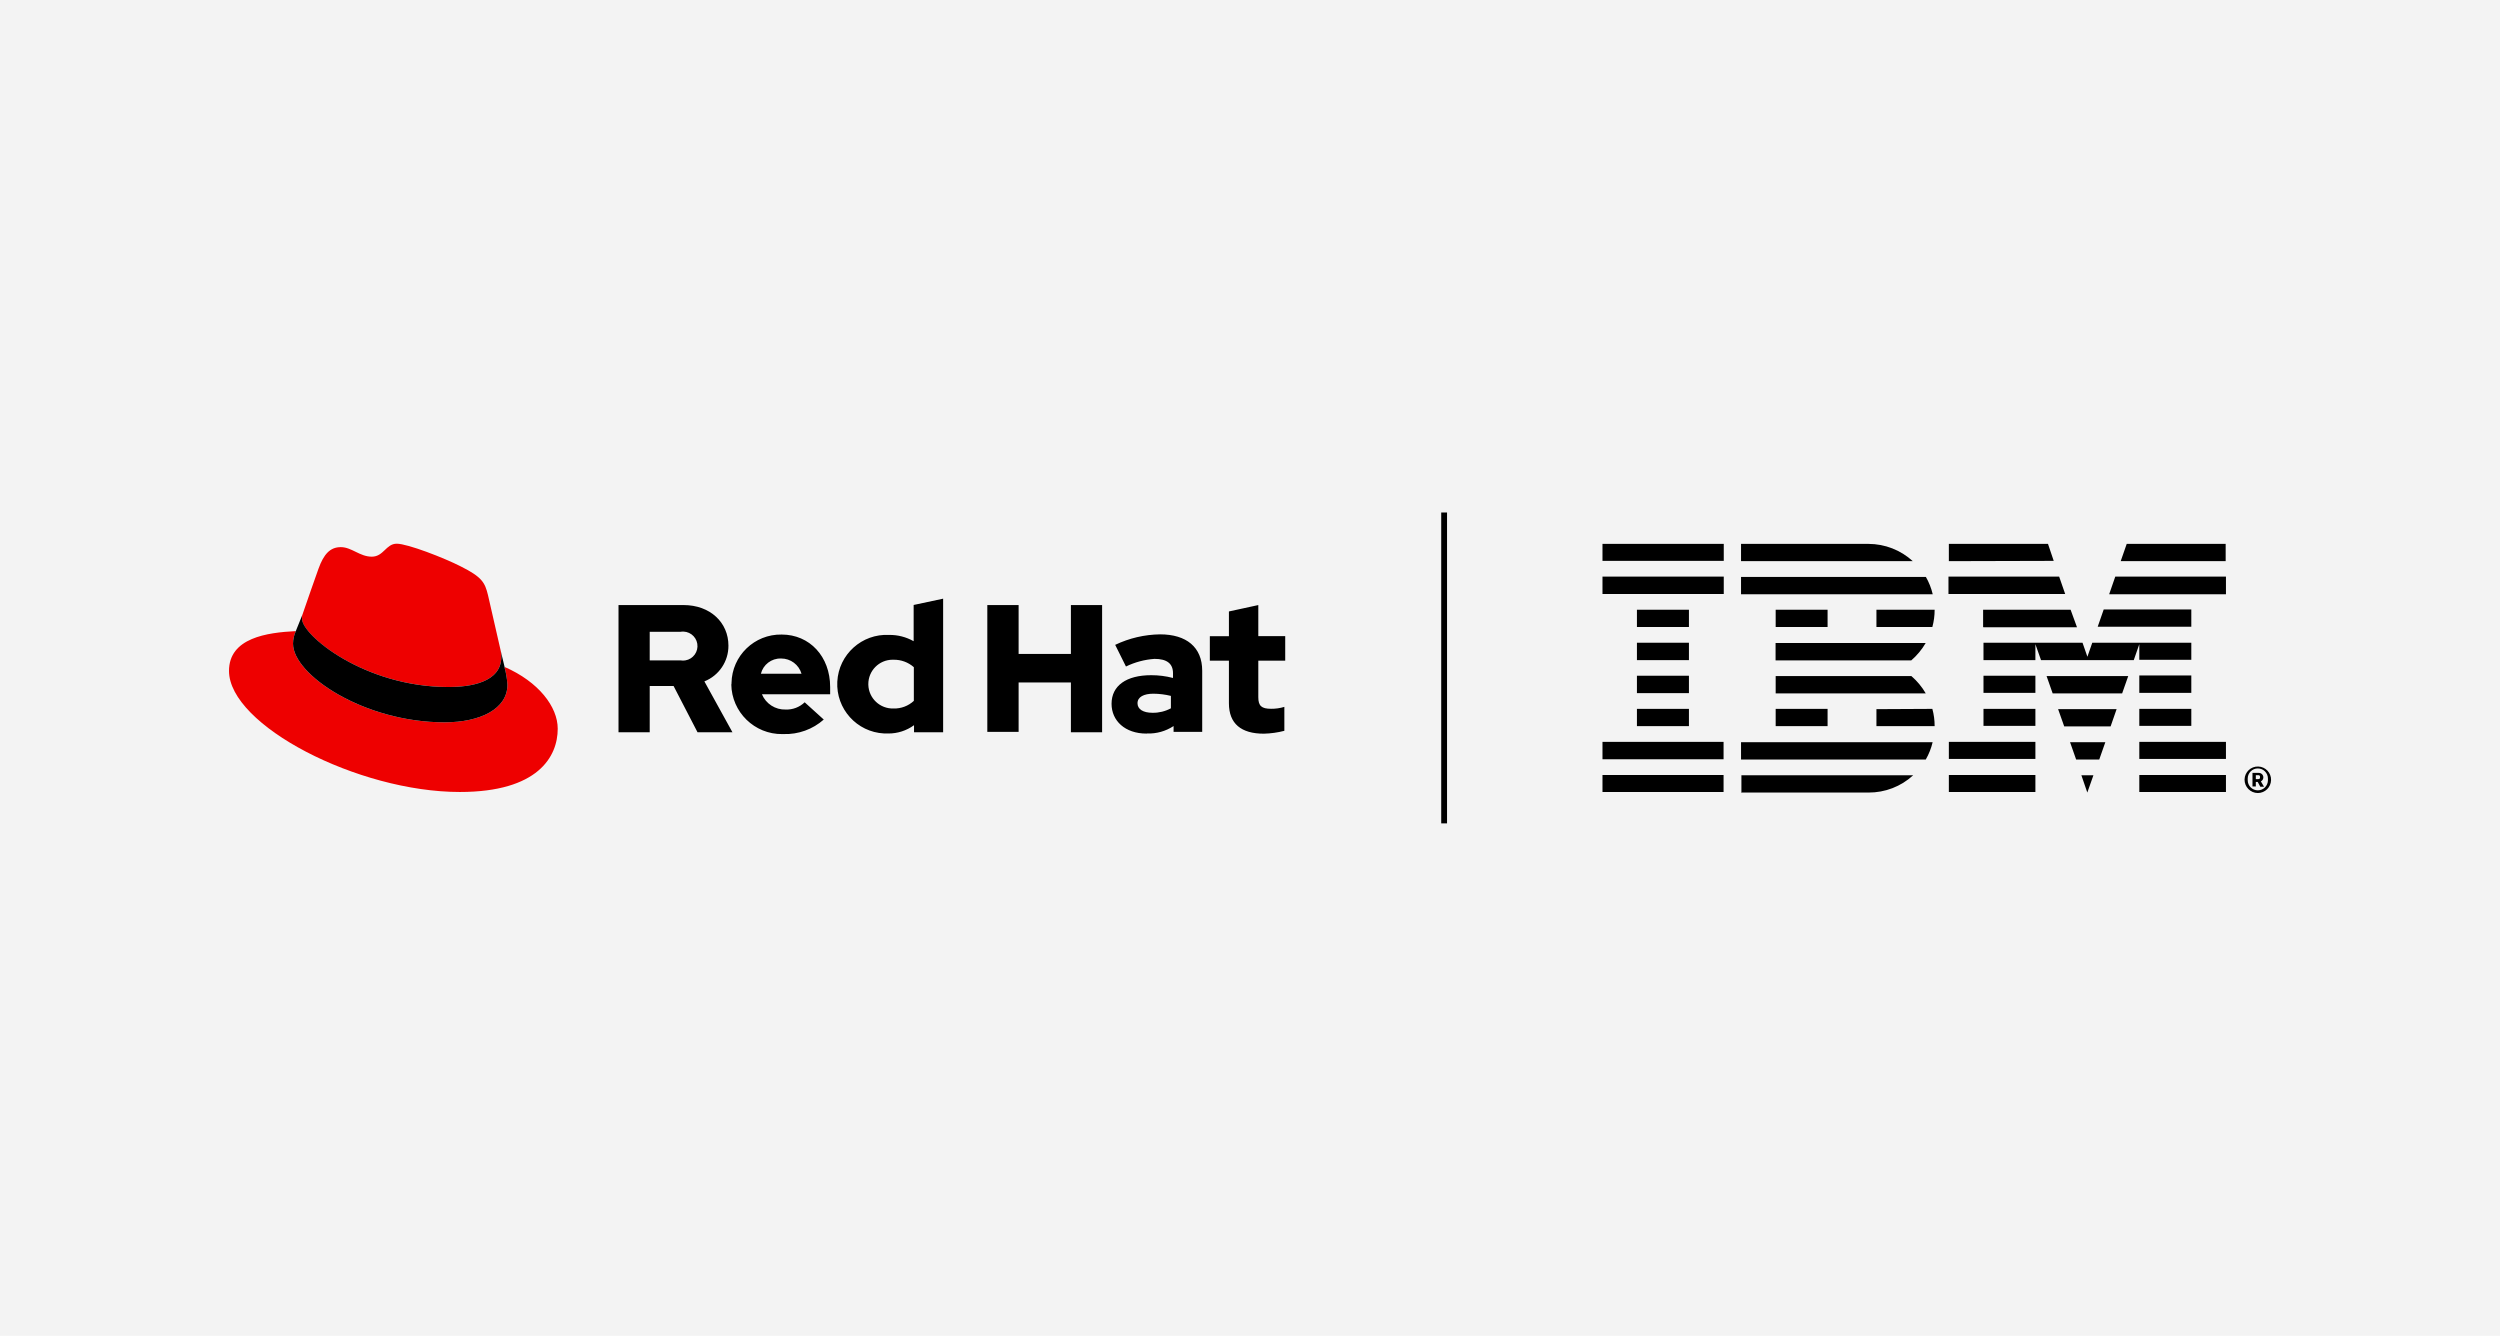<?xml version="1.0" encoding="UTF-8"?><svg id="uuid-a01a9ed5-43d7-426e-b55c-b584771edc87" xmlns="http://www.w3.org/2000/svg" viewBox="0 0 262 140"><defs><style>.uuid-963d0ae9-5c81-4af9-8c39-68952f9863b1{fill:#f3f3f3;}.uuid-fb0d3c65-6166-4369-9a99-e59b7af5ddcd{fill:#e00;}</style></defs><rect class="uuid-963d0ae9-5c81-4af9-8c39-68952f9863b1" width="262" height="140"/><path d="m236.67,81.65c.11,0,.18-.05.18-.15v-.1c0-.11-.07-.16-.18-.16h-.26v.41h.26Zm-.26.77h-.35v-1.42h.66c.26-.005.474.201.479.461.004.181-.097.348-.259.429l.33.56h-.39l-.27-.5h-.2v.5-.03Zm1.27-.65v-.18c-.001-.585-.477-1.059-1.062-1.058-.584.001-1.057.474-1.058,1.058v.18c.001.585.477,1.059,1.062,1.058.584-.001,1.057-.474,1.058-1.058Zm-2.45-.09c.022-.767.662-1.372,1.429-1.349.767.022,1.372.662,1.349,1.429-.022.752-.637,1.35-1.389,1.35-.773-.005-1.396-.636-1.39-1.41 0-.007 0-.014 0-.02Zm-20-22.9l-.6-1.78h-10.39v1.81l10.99-.03Zm1.2,3.47l-.63-1.82h-11.6v1.82h12.23Zm7.77,20.75h9.08v-1.78h-9.08v1.78Zm0-3.46h9.08v-1.79h-9.08v1.82-.03Zm0-3.47h5.45v-1.78h-5.45v1.81-.03Zm5.45-5.28h-5.45v1.82h5.45v-1.82Zm-5.45-1.64h5.45v-1.79h-10.38l-.51,1.47-.51-1.47h-10.38v1.82h5.44v-1.67l.59,1.67h9.72l.58-1.67v1.67-.03Zm5.45-5.28h-9.18l-.63,1.81h9.81v-1.81Zm-21.78,8.74h5.44v-1.79h-5.44v1.82-.03Zm0,3.46h5.44v-1.78h-5.44v1.81-.03Zm-3.63,3.47h9.07v-1.79h-9.07v1.82-.03Zm0,3.46h9.07v-1.78h-9.07v1.78Zm18.64-26l-.63,1.81h11v-1.81h-10.37Zm-1.83,5.28h12.23v-1.85h-11.6l-.63,1.82 0.0.03Zm-13.18,3.46h9.8l-.67-1.84h-9.17v1.81l.04.03Zm7.25,6.93h7.28l.64-1.82h-8.56l.64,1.82Zm1.21,3.46h4.86l.63-1.81h-6.13l.64,1.81Zm1.22,3.47h2.45l.64-1.82h-3.7l.64,1.82h-.03Zm1.2,3.46l.64-1.81h-1.26l.62,1.81Zm-36.29,0h13.36c1.733.009,3.405-.637,4.68-1.81h-18v1.75l-.04.06Zm14.19-8.74v1.78h6.1c.002-.611-.079-1.22-.24-1.81l-5.86.03Zm-10.56,1.78h5.44v-1.81h-5.44v1.81Zm10.56-10.39h5.86c.161-.59.242-1.199.24-1.81h-6.1v1.81Zm-10.56,0h5.44v-1.81h-5.44v1.81Zm9.73-8.71h-13.36v1.81h18c-1.266-1.162-2.922-1.807-4.64-1.81Zm6,3.46h-19.36v1.82h20.09c-.15-.639-.392-1.252-.72-1.82h-.01Zm-15.74,6.93v1.82h14.22c.601-.519,1.111-1.134,1.51-1.82h-15.73Zm14.22,3.46h-14.21v1.82h15.73c-.399-.686-.909-1.301-1.51-1.82h-.01Zm-17.85,8.75h19.37c.328-.568.57-1.181.72-1.82h-20.08v1.82h-.01Zm-14.51-20.82h12.71v-1.78h-12.71v1.81-.03Zm0,3.47h12.71v-1.82h-12.71v1.82Zm9.06,1.65h-5.45v1.81h5.45v-1.81Zm-5.45,5.28h5.45v-1.82h-5.45v1.82Zm0,3.46h5.45v-1.82h-5.45v1.82Zm0,3.46h5.45v-1.81h-5.45v1.81Zm-3.63,3.47h12.71v-1.82h-12.69v1.82h-.02Zm0,1.65h12.71v1.78h-12.69v-1.78h-.02Z"/><polygon points="151.04 86.29 151.65 86.29 151.65 53.71 151.04 53.71 151.04 86.29 151.04 86.29"/><path class="uuid-fb0d3c65-6166-4369-9a99-e59b7af5ddcd" d="m52.87,69.92c.167.601.271,1.218.31,1.84,0,2.53-2.84,3.94-6.59,3.94-8.47,0-15.88-5-15.88-8.24.003-.455.102-.905.29-1.32-3,.15-7,.7-7,4.17,0,5.69,13.5,12.69,24.19,12.69,8.19,0,10.26-3.7,10.26-6.63,0-2.3-2-4.92-5.58-6.48m-5.87,2.11c2.26,0,5.54-.47,5.54-3.16.005-.208-.015-.417-.06-.62l-1.34-5.86c-.32-1.29-.59-1.87-2.85-3-1.76-.9-5.58-2.38-6.71-2.38s-1.37,1.36-2.62,1.36-2.11-1-3.24-1-1.79.74-2.34,2.26c0,0-1.52,4.29-1.72,4.92-.019.116-.019.234,0,.35-.06,1.65,6.51,7.13,15.34,7.13"/><path d="m52.87,69.92c.167.601.271,1.218.31,1.84,0,2.53-2.84,3.94-6.59,3.94-8.47,0-15.88-5-15.88-8.24.003-.455.102-.905.29-1.32l.66-1.64c-.019.116-.019.234,0,.35-.06,1.67,6.51,7.15,15.34,7.15,2.26,0,5.54-.47,5.54-3.16.005-.208-.015-.417-.06-.62l.41,1.71-.02-.01Z"/><path d="m64.82,76.74h3.27v-4.85h2.5l2.51,4.85h3.66l-2.94-5.33c1.533-.611,2.534-2.1,2.52-3.75,0-2.4-1.89-4.25-4.71-4.25h-6.81v13.33Zm6.51-10.53c.828-.136,1.61.426,1.746,1.254.136.828-.426,1.61-1.254,1.746-.163.027-.329.027-.492,0h-3.24v-3h3.24Zm5.31,5.5c.037,2.921,2.435,5.26,5.356,5.223.041-.001.083-.002.124-.003,1.546.049,3.052-.495,4.21-1.52l-2-1.81c-.535.515-1.258.789-2,.76-1.079.033-2.065-.604-2.48-1.6h7.15v-.76c0-3.2-2.15-5.5-5.08-5.5-2.855-.05-5.21,2.224-5.259,5.079-.001.044-.001.087-.001.131m5.2-2.7c.99-.004,1.863.649,2.14,1.6h-4.26c.239-.959,1.112-1.625,2.1-1.6m14,7.73h3v-14l-3.09.66v3.8c-.783-.444-1.67-.672-2.57-.66-2.851-.148-5.283,2.044-5.431,4.895s2.044,5.283,4.895,5.431c.148.008.297.009.446.004.97.007,1.916-.298,2.7-.87v.74l.05 0Zm-4.84-5.04c-.006-1.408,1.13-2.555,2.538-2.562.034-0.0.068 0.0.102.002.783-.015,1.542.263,2.13.78v3.53c-.577.536-1.342.823-2.13.8-1.413.044-2.595-1.066-2.639-2.479-.001-.024-.001-.048-.001-.071m12.47,5h3.28v-5.18h5.48v5.22h3.27v-13.33h-3.27v5.12h-5.48v-5.12h-3.28v13.33-.04Zm16.74.17c.985.035,1.957-.237,2.78-.78v.61h3v-6.41c0-2.46-1.65-3.81-4.41-3.81-1.631.021-3.238.396-4.71,1.1l1.13,2.27c.939-.457,1.958-.729,3-.8,1.28,0,1.93.49,1.93,1.5v.5c-.748-.195-1.517-.292-2.29-.29-2.59,0-4.15,1.09-4.15,3,0,1.77,1.41,3.12,3.66,3.12m-.94-3.18c0-.66.66-1,1.67-1,.617.005,1.231.082,1.83.23v1.3c-.59.318-1.25.479-1.92.47-1,0-1.58-.38-1.58-1m9.58,0c0,2.15,1.29,3.19,3.66,3.19.726-.018,1.447-.118,2.15-.3v-2.51c-.45.138-.919.205-1.39.2-1,0-1.34-.3-1.34-1.21v-3.83h2.82v-2.57h-2.82v-3.26l-3.08.67v2.59h-2v2.57h2v4.46Z"/></svg>